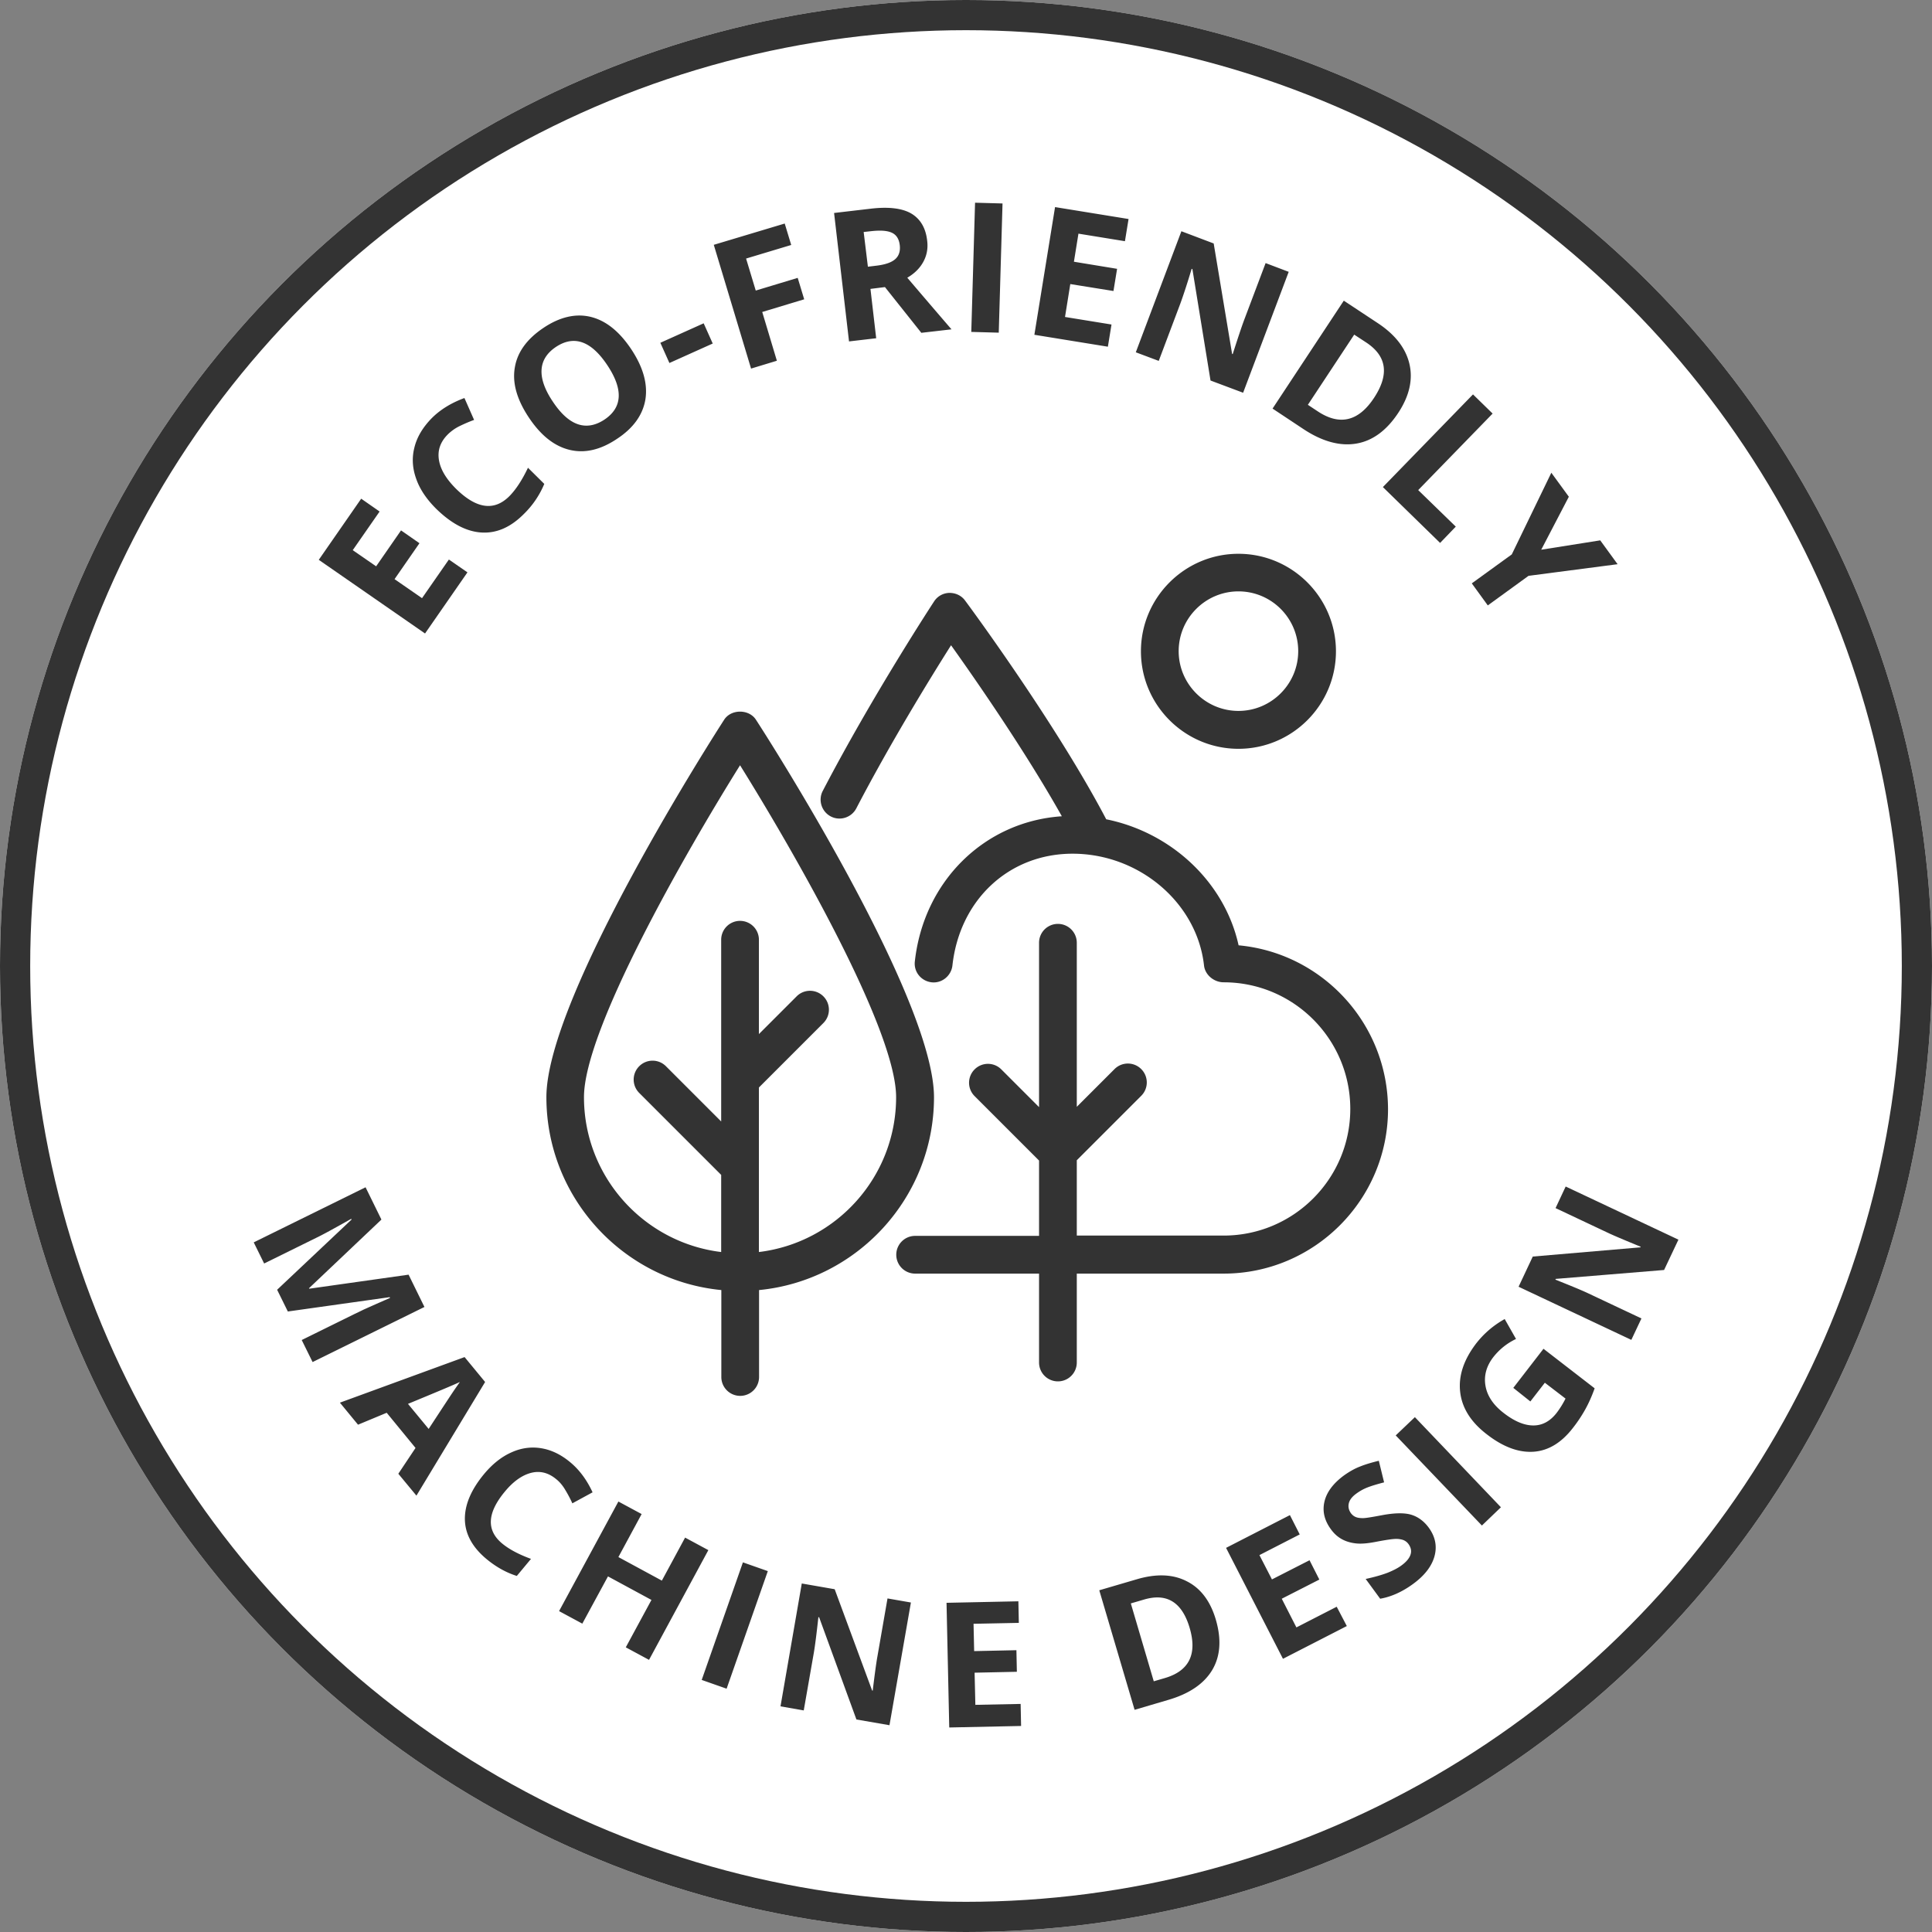 <svg xmlns="http://www.w3.org/2000/svg" xml:space="preserve" width="128" height="128"><rect width="100%" height="100%" fill="#808080" stroke="none"/><circle cx="64" cy="64" r="64" fill="#FFF"/><circle cx="64" cy="64" r="64" fill="#333"/><circle cx="64" cy="64" r="62" fill="#FFF"/><g fill="#333"><path d="m30.97 37.92-2.81 4.05-7.04-4.88 2.81-4.05 1.22.85-1.78 2.56 1.55 1.07 1.65-2.38 1.22.85-1.65 2.38 1.82 1.26 1.78-2.56 1.23.85zm-1.32-9.12c-.48.49-.67 1.04-.57 1.67.1.63.48 1.26 1.13 1.91 1.36 1.34 2.54 1.5 3.55.48.42-.43.83-1.05 1.22-1.87l1.08 1.07a5.99 5.99 0 0 1-1.34 1.98c-.88.89-1.81 1.3-2.82 1.24-1-.06-2-.59-3.01-1.58-.63-.63-1.08-1.29-1.32-1.99-.25-.7-.29-1.39-.11-2.08.17-.68.55-1.31 1.12-1.9.58-.59 1.32-1.04 2.19-1.36l.64 1.45c-.33.12-.65.26-.96.41s-.58.35-.8.57zm12.18-5.65c.78 1.18 1.09 2.28.93 3.31-.17 1.02-.79 1.9-1.89 2.62-1.09.73-2.14.97-3.15.72-1.01-.25-1.9-.96-2.69-2.15s-1.1-2.29-.92-3.31c.17-1.02.81-1.89 1.9-2.62s2.15-.97 3.15-.72c.99.25 1.88.96 2.67 2.15zm-5.21 3.45c.53.8 1.08 1.3 1.65 1.5.57.2 1.16.1 1.76-.29 1.21-.8 1.28-2 .21-3.61-1.07-1.61-2.2-2.01-3.4-1.22-.6.4-.92.9-.96 1.51-.04.61.21 1.32.74 2.11zm7.73-2.55-.6-1.34 2.87-1.29.6 1.34-2.87 1.29zm7.12-.15-1.71.52-2.47-8.2 4.7-1.41.43 1.42-2.99.9.64 2.12 2.78-.84.43 1.42-2.78.84.97 3.23zm6.2-4.76.38 3.27-1.8.21-.99-8.51 2.48-.29c1.16-.13 2.04-.02 2.64.33.6.36.96.96 1.05 1.82.06.5-.03.96-.26 1.38s-.58.77-1.06 1.05c1.5 1.76 2.48 2.9 2.93 3.42l-2 .23-2.41-3.03-.96.12zm-.17-1.47.58-.07c.57-.07.98-.21 1.23-.43s.35-.54.3-.94c-.05-.4-.22-.67-.52-.81-.3-.14-.74-.17-1.32-.11l-.55.06.28 2.3zm6.85 4.32.25-8.56 1.82.05-.25 8.56-1.82-.05zm9.05.98-4.87-.79 1.37-8.46 4.87.79-.24 1.47-3.08-.5-.3 1.86 2.86.47-.24 1.47-2.86-.46-.35 2.18 3.08.5-.24 1.47zm8.96 3.05-2.16-.81-1.2-7.38-.05-.02c-.33 1.1-.59 1.87-.76 2.33l-1.42 3.77-1.52-.57 3.02-8.02 2.14.81 1.22 7.32.04.01c.34-1.06.59-1.81.75-2.24l1.43-3.79 1.53.58-3.02 8.01zm10.28 1.33c-.78 1.18-1.71 1.86-2.79 2.04-1.08.18-2.26-.14-3.52-.98l-2.02-1.34 4.72-7.15 2.24 1.48c1.17.77 1.87 1.68 2.11 2.72s-.01 2.12-.74 3.23zm-1.6-1c1.01-1.54.84-2.75-.51-3.65l-.81-.53-3.07 4.65.65.43c1.46.97 2.71.67 3.74-.9zm.58 5.92 5.97-6.14 1.3 1.27-4.93 5.07 2.49 2.42-1.04 1.08-3.79-3.7zm10.49 4.15 3.91-.62 1.15 1.58-5.9.77-2.7 1.96-1.06-1.46 2.65-1.92 2.62-5.41 1.16 1.59-1.83 3.51z"/></g><g fill="#333"><path d="m18.36 85.45 4.93-4.65-.02-.05c-1.15.65-1.92 1.07-2.32 1.26l-3.45 1.7-.69-1.4 7.41-3.65 1.05 2.14-4.8 4.55.02.03 6.58-.93 1.05 2.14-7.41 3.65-.72-1.46 3.51-1.73c.17-.08.36-.17.58-.28.22-.1.8-.36 1.76-.78l-.02-.05-6.75.95-.71-1.44zm8.03 12.19 1.14-1.71-1.91-2.33-1.9.79-1.2-1.46 8.26-3.02 1.36 1.65-4.55 7.53-1.2-1.45zm2.01-2.97c1.02-1.56 1.6-2.44 1.74-2.64s.25-.36.33-.47c-.45.21-1.6.69-3.44 1.45l1.37 1.66zm8.44 3.32c-.51-.42-1.06-.56-1.65-.41-.59.15-1.18.56-1.74 1.24-1.18 1.42-1.24 2.57-.17 3.45.45.37 1.08.71 1.9 1.01l-.94 1.13c-.7-.22-1.37-.59-2.02-1.13-.92-.77-1.4-1.64-1.42-2.6s.4-1.97 1.27-3.02c.55-.66 1.15-1.14 1.8-1.43.65-.3 1.32-.39 1.99-.28.67.11 1.31.42 1.91.92.62.51 1.11 1.18 1.49 2l-1.34.73c-.14-.31-.3-.61-.47-.89-.17-.29-.37-.53-.61-.72zM43 109.97l-1.54-.83 1.7-3.14-2.88-1.56-1.7 3.13-1.54-.83 3.93-7.26 1.54.83-1.54 2.85 2.88 1.56 1.54-2.85 1.54.83-3.93 7.27zm3.49 1.33 2.73-7.79 1.65.58-2.73 7.79-1.65-.58zm12.44 3-2.19-.38-2.47-6.77-.05-.01c-.12 1.1-.22 1.88-.3 2.35l-.67 3.83-1.54-.27 1.41-8.14 2.18.38 2.48 6.71.04.01c.13-1.07.23-1.82.31-2.26l.67-3.85 1.55.27-1.42 8.13zm8.72.05-4.76.1-.18-8.26 4.76-.1.03 1.43-3 .06.04 1.81 2.8-.06.03 1.43-2.8.06.05 2.13 3-.06.03 1.46zm12.9-7.05c.38 1.3.31 2.41-.23 3.33-.54.91-1.51 1.58-2.91 1.99l-2.24.66-2.34-7.92 2.49-.73c1.29-.38 2.4-.34 3.32.14.91.46 1.55 1.31 1.91 2.53zm-1.73.56c-.5-1.7-1.5-2.33-3.01-1.89l-.89.26 1.52 5.16.72-.21c1.62-.47 2.17-1.58 1.66-3.32zm10.41-.13L85 109.9l-3.77-7.35 4.23-2.17.65 1.28-2.67 1.37.83 1.61 2.49-1.27.65 1.28-2.49 1.27.97 1.9 2.67-1.37.67 1.28zm5.42-6.53c.44.6.57 1.23.39 1.9-.18.66-.65 1.28-1.42 1.84-.71.52-1.44.85-2.18.98l-.96-1.31c.6-.13 1.08-.27 1.45-.41.37-.15.69-.31.94-.5.31-.23.5-.46.58-.7.08-.24.03-.48-.14-.71a.76.76 0 0 0-.37-.27 1.49 1.49 0 0 0-.54-.06c-.21.01-.61.07-1.19.18-.55.11-.99.15-1.32.12-.33-.03-.65-.11-.94-.26s-.55-.37-.78-.69c-.43-.59-.57-1.2-.42-1.83.15-.63.58-1.2 1.28-1.72.35-.25.71-.46 1.08-.6.37-.15.79-.27 1.24-.38l.35 1.43c-.46.12-.83.23-1.11.34-.28.11-.52.25-.75.42-.27.2-.43.41-.48.64-.05.23 0 .44.14.64.09.12.2.21.33.26.12.05.28.07.47.07s.6-.07 1.24-.19c.84-.16 1.49-.17 1.94-.04s.85.42 1.17.85zm3.53-.13-5.71-5.97 1.27-1.21 5.7 5.97-1.26 1.21zm2.08-9.12 2-2.59 3.39 2.62c-.19.53-.4 1-.63 1.41s-.5.82-.8 1.2c-.76.99-1.63 1.52-2.61 1.59s-2.02-.31-3.1-1.15c-1.06-.81-1.65-1.75-1.77-2.81-.12-1.06.23-2.12 1.05-3.2.52-.67 1.15-1.21 1.9-1.63l.75 1.32c-.61.29-1.11.7-1.51 1.21-.46.6-.63 1.24-.51 1.91.12.67.53 1.27 1.21 1.79.71.55 1.36.82 1.96.82s1.11-.28 1.54-.83c.22-.29.42-.61.59-.95l-1.37-1.05-.96 1.24-1.13-.9zm10.94-9.82-.95 2.01-7.18.59-.02.05c1.03.41 1.76.71 2.18.91l3.52 1.66-.67 1.42-7.47-3.52.94-2 7.13-.61.02-.04c-1-.41-1.69-.7-2.1-.89l-3.54-1.67.67-1.43 7.47 3.52z"/></g><g fill="#333"><path d="M82.05 49.61c3.56 0 6.46-2.9 6.46-6.46s-2.9-6.46-6.46-6.46-6.46 2.9-6.46 6.46 2.9 6.46 6.46 6.46zm0-10.43c2.19 0 3.96 1.78 3.96 3.96s-1.78 3.96-3.96 3.96-3.96-1.78-3.96-3.96 1.78-3.96 3.96-3.96zm.01 23.45c-.92-4.18-4.45-7.48-8.77-8.35-3.32-6.33-9.1-14.16-9.35-14.49-.24-.33-.62-.51-1.04-.51-.41.01-.79.22-1.01.56-.04.06-4.09 6.24-7.38 12.56-.32.61-.08 1.37.53 1.69.61.32 1.37.08 1.69-.53 2.26-4.34 4.89-8.61 6.28-10.81 1.67 2.34 4.95 7.07 7.34 11.33-5.11.34-9.15 4.28-9.74 9.62-.08.69.42 1.3 1.11 1.38.67.08 1.3-.42 1.38-1.11.48-4.37 3.76-7.41 7.96-7.41 4.42 0 8.25 3.26 8.71 7.41.07.63.67 1.11 1.3 1.11 4.63 0 8.39 3.76 8.39 8.39s-3.76 8.39-8.39 8.39h-9.73v-4.99l4.27-4.27c.49-.49.49-1.28 0-1.77s-1.28-.49-1.77 0l-2.5 2.5V62.46a1.25 1.25 0 0 0-2.5 0v10.89l-2.5-2.5c-.49-.49-1.28-.49-1.77 0s-.49 1.28 0 1.77l4.27 4.27v4.99h-8.21a1.25 1.25 0 0 0 0 2.5h8.21v5.89a1.25 1.25 0 0 0 2.5 0v-5.89h9.73c6 0 10.89-4.89 10.89-10.89-.01-5.68-4.36-10.35-9.9-10.86z"/><path d="M50.08 47.68c-.46-.71-1.64-.71-2.1 0C47.5 48.42 36.2 66 36.2 72.69c0 6.66 5.09 12.15 11.59 12.78v5.76a1.25 1.25 0 0 0 2.5 0v-5.76c6.49-.63 11.59-6.12 11.59-12.78-.01-6.69-11.31-24.27-11.8-25.01zm.2 35.27v-10.9l4.27-4.27c.49-.49.49-1.28 0-1.77s-1.28-.49-1.77 0l-2.5 2.5v-6.25a1.25 1.25 0 0 0-2.5 0V74.3l-3.66-3.66c-.49-.49-1.28-.49-1.77 0s-.49 1.28 0 1.77l5.43 5.43v5.11c-5.11-.62-9.09-4.98-9.09-10.26 0-4.47 6.7-16.16 10.34-21.99 3.63 5.83 10.34 17.53 10.34 21.99 0 5.28-3.97 9.64-9.09 10.26z"/></g></svg>